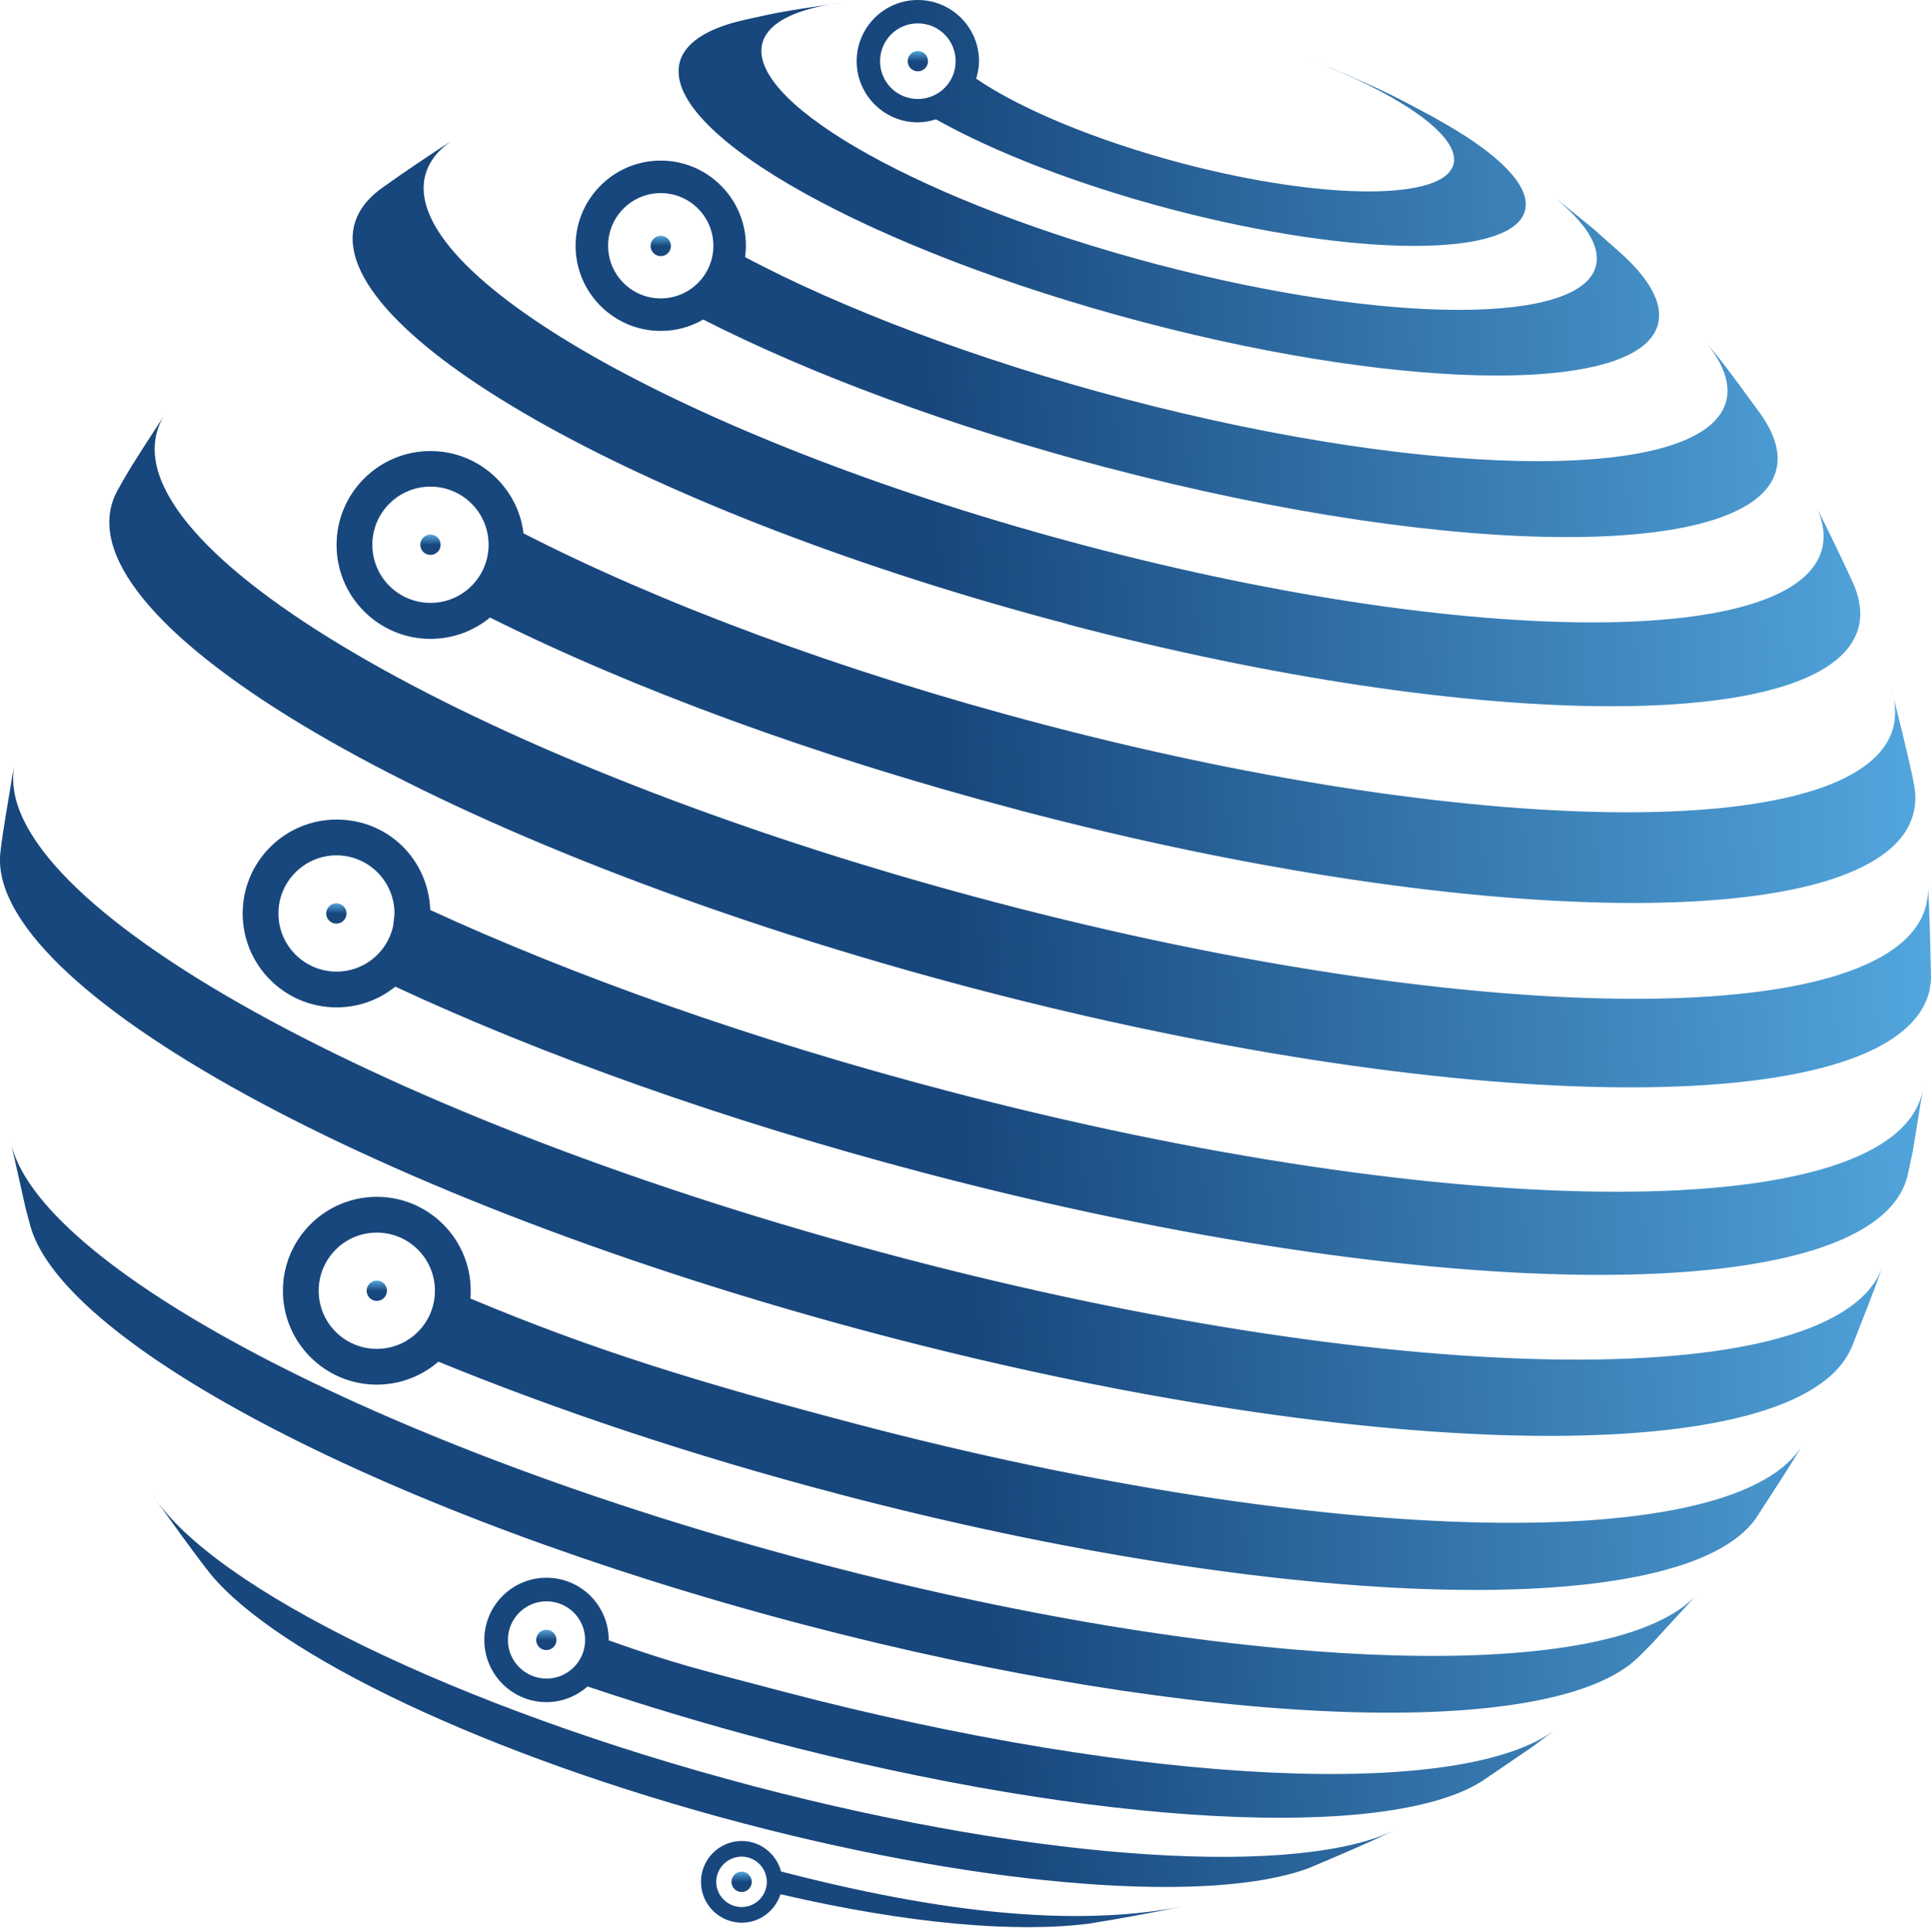 <?xml version="1.0" encoding="UTF-8"?>
<svg id="Calque_1" data-name="Calque 1" xmlns="http://www.w3.org/2000/svg" xmlns:xlink="http://www.w3.org/1999/xlink" viewBox="0 0 95.01 95.04">
  <defs>
    <style>
      .cls-1 {
        fill: url(#Dégradé_sans_nom_16);
      }

      .cls-2 {
        fill: url(#Dégradé_sans_nom_16-7);
      }

      .cls-3 {
        fill: url(#Dégradé_sans_nom_16-6);
      }

      .cls-4 {
        fill: url(#Dégradé_sans_nom_16-5);
      }

      .cls-5 {
        fill: url(#Dégradé_sans_nom_16-3);
      }

      .cls-6 {
        fill: url(#Dégradé_sans_nom_16-8);
      }

      .cls-7 {
        fill: url(#Dégradé_sans_nom_16-2);
      }

      .cls-8 {
        fill: url(#Dégradé_sans_nom_16-4);
      }
    </style>
    <linearGradient id="Dégradé_sans_nom_16" data-name="Dégradé sans nom 16" x1="72.68" y1="73.54" x2="72.68" y2="-21.34" gradientTransform="translate(69.5 -26.51) rotate(87)" gradientUnits="userSpaceOnUse">
      <stop offset=".5" stop-color="#18477d"/>
      <stop offset="1" stop-color="#52a6dd"/>
    </linearGradient>
    <linearGradient id="Dégradé_sans_nom_16-2" data-name="Dégradé sans nom 16" x1="45.16" y1="3.51" x2="45.16" y2="2.51" gradientTransform="matrix(1, 0, 0, 1, 0, 0)" xlink:href="#Dégradé_sans_nom_16"/>
    <linearGradient id="Dégradé_sans_nom_16-3" data-name="Dégradé sans nom 16" x1="32.51" y1="12.6" x2="32.51" y2="11.6" gradientTransform="matrix(1, 0, 0, 1, 0, 0)" xlink:href="#Dégradé_sans_nom_16"/>
    <linearGradient id="Dégradé_sans_nom_16-4" data-name="Dégradé sans nom 16" x1="21.18" y1="27.31" x2="21.18" y2="26.31" gradientTransform="matrix(1, 0, 0, 1, 0, 0)" xlink:href="#Dégradé_sans_nom_16"/>
    <linearGradient id="Dégradé_sans_nom_16-5" data-name="Dégradé sans nom 16" x1="16.55" y1="45.44" x2="16.55" y2="44.44" gradientTransform="matrix(1, 0, 0, 1, 0, 0)" xlink:href="#Dégradé_sans_nom_16"/>
    <linearGradient id="Dégradé_sans_nom_16-6" data-name="Dégradé sans nom 16" x1="18.54" y1="64.01" x2="18.54" y2="63.01" gradientTransform="matrix(1, 0, 0, 1, 0, 0)" xlink:href="#Dégradé_sans_nom_16"/>
    <linearGradient id="Dégradé_sans_nom_16-7" data-name="Dégradé sans nom 16" x1="26.88" y1="81.18" x2="26.88" y2="80.18" gradientTransform="matrix(1, 0, 0, 1, 0, 0)" xlink:href="#Dégradé_sans_nom_16"/>
    <linearGradient id="Dégradé_sans_nom_16-8" data-name="Dégradé sans nom 16" x1="36.49" y1="93.08" x2="36.49" y2="92.08" gradientTransform="matrix(1, 0, 0, 1, 0, 0)" xlink:href="#Dégradé_sans_nom_16"/>
  </defs>
  <path class="cls-1" d="m52.52,30.7c-20.46-5.38-36.18-14.11-35.12-19.49.15-.76.63-1.41,1.39-1.96.99-.71,2.3-1.59,3.39-2.3-.71.51-1.15,1.11-1.29,1.82-.98,5,13.62,13.1,32.61,18.1,19,5,35.19,5,36.18,0,.11-.57.02-1.17-.25-1.81.57,1.12,1.21,2.46,1.69,3.5.36.76.49,1.48.36,2.15-1.06,5.38-18.5,5.38-38.96,0Zm42.43,17.92c.04-.2.06-.4.06-.6-.04-1.37-.06-3.19-.16-4.55.03.32.01.63-.05.92-1.25,6.33-21.76,6.33-45.82,0C24.92,38.06,6.42,27.8,7.67,21.47c.09-.44.26-.84.53-1.22-.66,1.03-1.57,2.38-2.18,3.45l-.23.41c-.17.3-.29.62-.35.95-1.28,6.51,17.72,17.05,42.44,23.56,24.72,6.5,45.8,6.5,47.08,0ZM65.15,3.21c-.33-.13-.66-.27-1.01-.4.3.11.67.26,1.01.4Zm29.47,50.21l-.04.23h0c.01-.08.03-.15.04-.23ZM41.58.11c-.26.03-.51.07-.75.11.23-.03.48-.07.75-.11Zm40.02,15.73c.19-.97-.46-2.11-1.79-3.33l-1.42-1.26c-.57-.46-1.28-1.05-1.92-1.55,1.49,1.21,2.26,2.35,2.07,3.31-.59,2.98-10.25,2.98-21.59,0-11.33-2.98-20.05-7.82-19.46-10.8.2-.99,1.4-1.65,3.33-1.99-2.1.31-2.56.39-4.2.76-1.85.42-3,1.15-3.2,2.19-.69,3.5,9.54,9.18,22.84,12.68,13.3,3.5,24.65,3.5,25.34,0ZM7.55,73.61l.05.07c.81,1.14,1.89,2.66,2.76,3.76,3.3,3.99,13.59,8.94,26.2,12.26,12.25,3.22,23.11,3.96,27.82,2.21,1.29-.54,3.01-1.27,4.27-1.88l.08-.04c-4.71,2.36-17.31,1.65-31.63-2.11-14.7-3.87-26.57-9.74-29.55-14.28Zm40.06,21.43c-.21,0-.39,0-.56,0,.2,0,.39,0,.58,0h-.02ZM.71,37.66s0,0,0,0v-.04s0,.02,0,.04Zm90.38,28.67c.47-1.22,1.13-2.83,1.55-4.07-2.07,6.3-23.39,6.17-48.3-.39C18.93,55.19-.6,44.35.71,37.66l-.1.49c-.18,1.13-.46,2.63-.59,3.77-.76,6.65,18.42,17.2,43.29,23.75,24.32,6.4,45.18,6.62,47.77.66ZM.51,56.09l.75,3.35.24.9c1.66,5.84,17.63,14.21,37.9,19.55,19.79,5.21,36.98,5.76,41.2,1.65l.66-.66,2.32-2.53c-3.94,4.59-22.22,4.11-43.35-1.45C18.61,71.21,1.66,62.22.51,56.09Zm37.26,29.53c-3.09-.81-6.05-1.71-8.86-2.65-.54.47-1.24.77-2.02.77-1.69,0-3.06-1.37-3.06-3.06s1.37-3.06,3.06-3.06,3.06,1.37,3.06,3.06c0,0,0,.01,0,.02,3.32,1.18,4.46,1.43,8.51,2.5,17.95,4.72,33.6,5.34,38.11,1.86l-1.16.87-2.51,1.71c-4.67,2.93-18.89,2.26-35.13-2.01Zm-10.88-6.84c-1.05,0-1.9.85-1.9,1.9s.85,1.9,1.9,1.9,1.9-.85,1.9-1.9-.85-1.9-1.9-1.9Zm14.29-5.3c-7.16-1.88-13.82-4.12-19.61-6.49-.81.7-1.87,1.13-3.03,1.13-2.55,0-4.62-2.07-4.62-4.62s2.07-4.62,4.62-4.62,4.62,2.07,4.62,4.62c0,.13,0,.26-.02.38,6,2.52,11.18,4.12,18.97,6.17,23.36,6.15,43.46,6.47,46.61.98-.65,1.12-1.62,2.57-2.32,3.66-3.55,5.08-22.86,4.68-45.23-1.21Zm-22.64-12.84c-1.58,0-2.86,1.28-2.86,2.86s1.28,2.86,2.86,2.86,2.86-1.28,2.86-2.86-1.28-2.86-2.86-2.86ZM57.61,10.29c-4.63-1.22-8.71-2.82-11.56-4.42-.28.09-.58.15-.89.15-1.66,0-3.01-1.35-3.01-3.01s1.35-3.01,3.01-3.01,3.01,1.35,3.01,3.01c0,.3-.06.59-.14.86,2.13,1.46,5.82,3.02,10.11,4.16,7.03,1.85,13.02,1.85,13.39,0,.26-1.3-2.35-3.18-6.37-4.82.1.04.19.08.28.11q.8.33,2.32,1.02c.98.47,1.01.48,2.73,1.4l.63.36c2.65,1.52,4.16,3.03,3.93,4.19-.47,2.41-8.28,2.41-17.44,0ZM45.16,1.15c-1.03,0-1.86.83-1.86,1.86s.83,1.86,1.86,1.86,1.86-.83,1.86-1.86-.83-1.86-1.86-1.86Zm.3,56.55c-9.84-2.59-18.8-5.8-26.01-9.16-.79.64-1.8,1.02-2.89,1.02-2.55,0-4.62-2.07-4.62-4.62s2.07-4.62,4.62-4.62,4.52,1.98,4.61,4.45c7.08,3.25,15.8,6.37,25.37,8.88,25.23,6.64,46.75,6.64,48.06,0l-.48,2.95-.25,1.18c-1.48,6.61-23.09,6.59-48.41-.08Zm-28.9-15.62c-1.58,0-2.86,1.28-2.86,2.86s1.28,2.86,2.86,2.86c1.36,0,2.49-.95,2.78-2.22.02-.17.04-.33.06-.5,0-.05.01-.09.01-.14,0-1.58-1.28-2.86-2.86-2.86Zm33.6-2.22c-10.08-2.65-19.13-6.02-26.05-9.48-.8.66-1.82,1.05-2.93,1.05-2.55,0-4.62-2.07-4.62-4.62s2.07-4.62,4.62-4.62c2.36,0,4.3,1.77,4.58,4.05,6.67,3.42,15.56,6.77,25.5,9.38,22.02,5.79,40.79,5.79,41.93,0,.1-.53.06-1.09-.13-1.68.34,1.24.74,2.91,1.02,4.17l.1.51c.08.43.08.85,0,1.24-1.2,6.08-20.91,6.09-44.03,0Zm-28.98-15.92c-1.58,0-2.86,1.28-2.86,2.86s1.28,2.86,2.86,2.86,2.86-1.28,2.86-2.86-1.28-2.86-2.86-2.86Zm33.3-.93c-7.73-2.03-14.66-4.63-19.88-7.29-.62.36-1.33.56-2.09.56-2.31,0-4.19-1.88-4.19-4.19s1.88-4.19,4.19-4.19,4.19,1.88,4.19,4.19c0,.19-.02.38-.04.56,4.78,2.53,11.32,5.03,18.67,6.97,15.56,4.09,28.82,4.09,29.63,0,.17-.87-.24-1.86-1.13-2.91l.76.92c.62.79,1.41,1.88,2,2.69.7.97.99,1.88.83,2.69-.9,4.55-15.64,4.55-32.93,0Zm-21.97-13.51c-1.43,0-2.59,1.16-2.59,2.59s1.16,2.59,2.59,2.59,2.59-1.16,2.59-2.59-1.16-2.59-2.59-2.59Zm3.98,81.07c.93,0,1.71.64,1.94,1.5,9.1,2.37,15.23,2.6,19.77,1.72-1.46.3-3.25.63-4.64.85-3.59.45-8.84.02-15.16-1.45-.26.81-1.01,1.4-1.9,1.4-1.11,0-2.01-.9-2.01-2.01s.9-2.01,2.01-2.01Zm0,3.25c.69,0,1.24-.56,1.24-1.24s-.56-1.24-1.24-1.24-1.25.56-1.25,1.24.56,1.24,1.25,1.24Z"/>
  <circle class="cls-7" cx="45.16" cy="3.01" r=".5"/>
  <circle class="cls-5" cx="32.51" cy="12.1" r=".5"/>
  <circle class="cls-8" cx="21.18" cy="26.8" r=".5"/>
  <circle class="cls-4" cx="16.55" cy="44.94" r=".5"/>
  <circle class="cls-3" cx="18.54" cy="63.5" r=".5"/>
  <circle class="cls-2" cx="26.88" cy="80.68" r=".5"/>
  <circle class="cls-6" cx="36.49" cy="92.58" r=".5"/>
</svg>